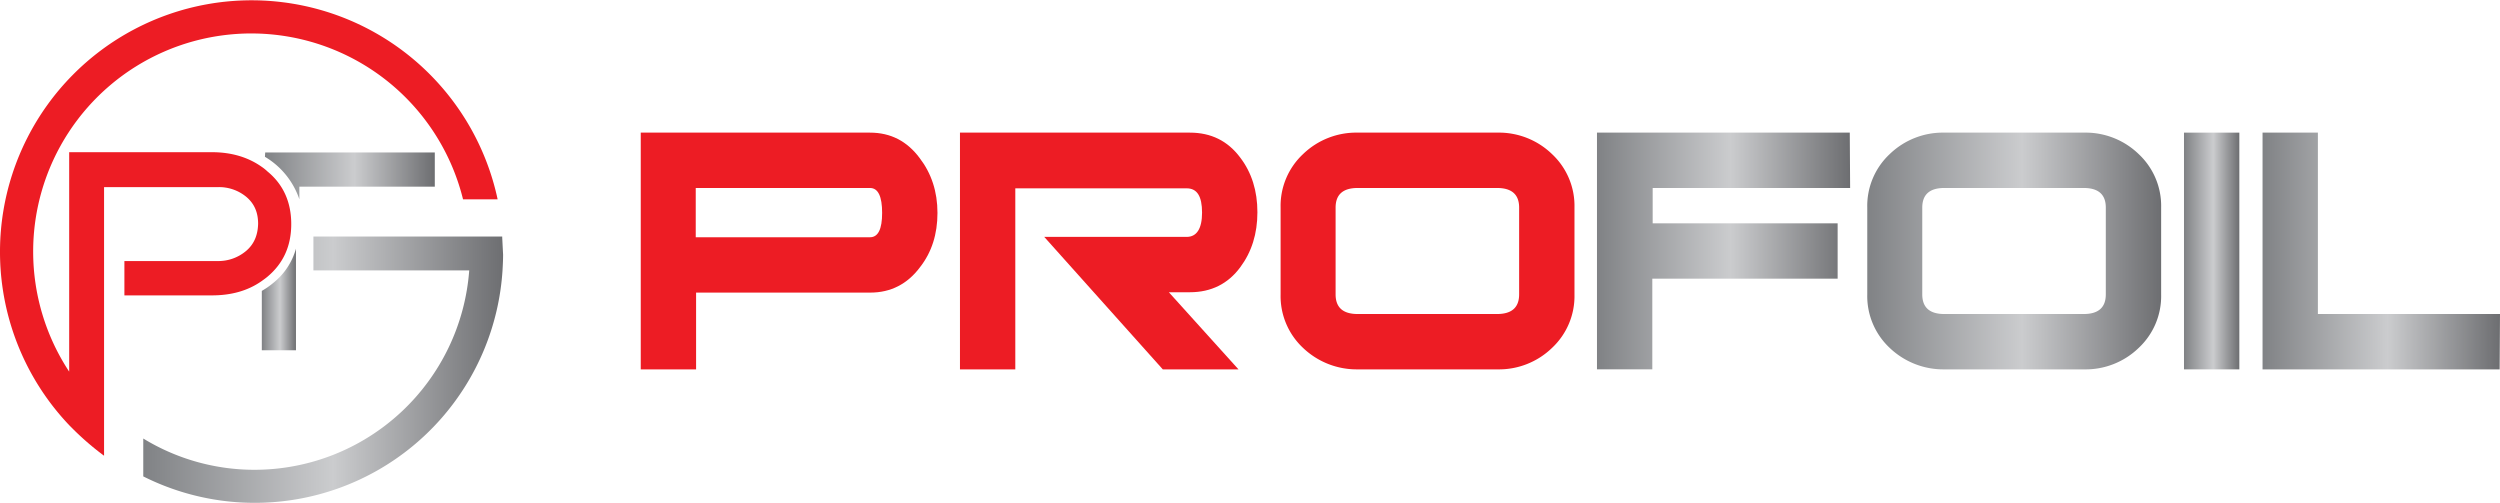 <?xml version="1.0" encoding="UTF-8"?>
<svg xmlns="http://www.w3.org/2000/svg" xmlns:xlink="http://www.w3.org/1999/xlink" width="1093.252" height="219.872" viewBox="0 0 1093.252 219.872">
  <defs>
    <linearGradient id="a" x1="0.001" y1="-1.999" x2="1" y2="-1.999" gradientUnits="objectBoundingBox">
      <stop offset="0" stop-color="#808285"></stop>
      <stop offset="0.527" stop-color="#cbccce"></stop>
      <stop offset="1" stop-color="#6d6e71"></stop>
    </linearGradient>
    <linearGradient id="b" x1="0" y1="-1.999" x2="1" y2="-1.999" xlink:href="#a"></linearGradient>
    <linearGradient id="c" x1="0.003" y1="-1.999" x2="1.001" y2="-1.999" xlink:href="#a"></linearGradient>
    <linearGradient id="d" x1="0" y1="-1.999" x2="0.999" y2="-1.999" xlink:href="#a"></linearGradient>
    <linearGradient id="e" x1="0.004" y1="2.873" x2="1.006" y2="2.873" xlink:href="#a"></linearGradient>
    <linearGradient id="f" x1="0" y1="10.862" x2="0.998" y2="10.862" xlink:href="#a"></linearGradient>
    <linearGradient id="g" x1="0" y1="0.897" x2="1" y2="0.897" xlink:href="#a"></linearGradient>
  </defs>
  <g transform="translate(-7873.8 -2627)">
    <g transform="translate(-281 119.513)">
      <g transform="translate(37 -50.213)">
        <path d="M129.757,229.833c0,9.213-2.5,17.176-7.651,23.734-5.465,7.339-12.8,11.086-21.7,11.086H24.2v33.571H0V194.7H100.246c9.056,0,16.239,3.747,21.7,11.086C127.1,212.5,129.757,220.464,129.757,229.833Zm-24.2,0c0-7.183-1.718-10.93-5.309-10.93h-76.2v21.548h76.2C103.837,240.451,105.554,236.859,105.554,229.833Z" transform="translate(8398 2421)" fill="#ed1c24"></path>
        <path d="M211.194,298.225h-33.1l-51.84-57.93h62.3c4.372,0,6.714-3.591,6.714-10.618,0-7.183-2.186-10.618-6.714-10.618H113.6v79.166H89.4V194.7H189.958c9.213,0,16.551,3.591,22.017,10.93q7.495,9.837,7.495,23.89c0,9.369-2.5,17.332-7.495,24.046-5.309,7.183-12.648,10.93-22.017,10.93h-9.213Z" transform="translate(8448.194 2421)" fill="#ed1c24"></path>
        <path d="M307.708,265.434a31.006,31.006,0,0,1-9.837,23.422,33.368,33.368,0,0,1-23.89,9.369h-60.9a34,34,0,0,1-24.046-9.369,31.006,31.006,0,0,1-9.837-23.422V227.491a31.006,31.006,0,0,1,9.837-23.422,33.476,33.476,0,0,1,24.046-9.369h60.9a33.368,33.368,0,0,1,23.89,9.369,31.006,31.006,0,0,1,9.837,23.422Zm-24.2,0V227.491c0-5.777-3.279-8.588-9.681-8.588h-60.9c-6.4,0-9.681,2.811-9.681,8.588v37.943c0,5.777,3.279,8.588,9.681,8.588h60.9C280.226,274.022,283.505,271.211,283.505,265.434Z" transform="translate(8498.612 2421)" fill="#ed1c24"></path>
        <path d="M378.507,218.9H292.159v15.458h80.883v24.2H292v39.661H267.8V194.7H378.351l.156,24.2Z" transform="translate(8548.357 2421)" fill="url(#a)"></path>
        <path d="M472.008,265.434a31.006,31.006,0,0,1-9.837,23.422,33.367,33.367,0,0,1-23.89,9.369h-60.9a34,34,0,0,1-24.046-9.369,31.005,31.005,0,0,1-9.837-23.422V227.491a31.006,31.006,0,0,1,9.837-23.422,33.476,33.476,0,0,1,24.046-9.369h60.9a33.367,33.367,0,0,1,23.89,9.369,31.006,31.006,0,0,1,9.837,23.422Zm-24.2,0V227.491c0-5.777-3.279-8.588-9.681-8.588h-60.9c-6.4,0-9.681,2.811-9.681,8.588v37.943c0,5.777,3.279,8.588,9.681,8.588h60.9C444.526,274.022,447.805,271.211,447.805,265.434Z" transform="translate(8590.86 2421)" fill="url(#b)"></path>
        <path d="M456.4,298.225H432.2V194.7h24.2Z" transform="translate(8640.661 2421)" fill="url(#c)"></path>
        <path d="M557.881,298.225H454.2V194.7h24.2v79.322h79.634l-.156,24.2Z" transform="translate(8653.015 2421)" fill="url(#d)"></path>
      </g>
    </g>
    <g transform="translate(-307 115.074)">
      <g transform="translate(-391 90.926)">
        <path d="M281.464,109.7a18.776,18.776,0,0,1-12.584,4.454H228.2v15.017h38.261c8.516,0,15.762-2.036,21.736-6.236.89-.636,1.78-1.273,2.542-1.909,6.991-5.854,10.423-13.49,10.423-23.035s-3.432-17.308-10.423-23.035a19.811,19.811,0,0,0-2.542-2.036c-5.974-4.2-13.22-6.363-21.736-6.363H204.053v95.956a95.38,95.38,0,1,1,172.236-75.34h15.126A110.021,110.021,0,1,0,204.18,186.059l1.907,1.909a122.149,122.149,0,0,0,13.22,11.326V81.83h49.7a18.683,18.683,0,0,1,12.584,4.327c3.432,2.927,5.084,6.745,5.084,11.708C286.548,102.829,284.9,106.774,281.464,109.7Z" transform="translate(8398 2421)" fill="#ed1c24"></path>
        <path d="M268.694,100.357a33.883,33.883,0,0,1-4.894,3.388v25.974h14.932V85.3A29.481,29.481,0,0,1,268.694,100.357Z" transform="translate(8422.492 2444.466)" fill="url(#e)"></path>
        <path d="M263.9,54.282a34.449,34.449,0,0,1,15.057,18.57V67.332h59.225V52.4H264.025l-.125,1.882Z" transform="translate(8423.754 2435.285)" fill="url(#f)"></path>
        <path d="M378.471,80.7v-.5H295.907V95.006h68.134a94.212,94.212,0,0,1-93.856,87.206A93.189,93.189,0,0,1,221.5,168.535V185.1A108.572,108.572,0,0,0,378.6,95.006c.125-2.259.251-4.517.251-6.9C378.722,85.721,378.6,83.211,378.471,80.7Z" transform="translate(8412.952 2444.23)" fill="url(#g)"></path>
      </g>
    </g>
  </g>
</svg>
